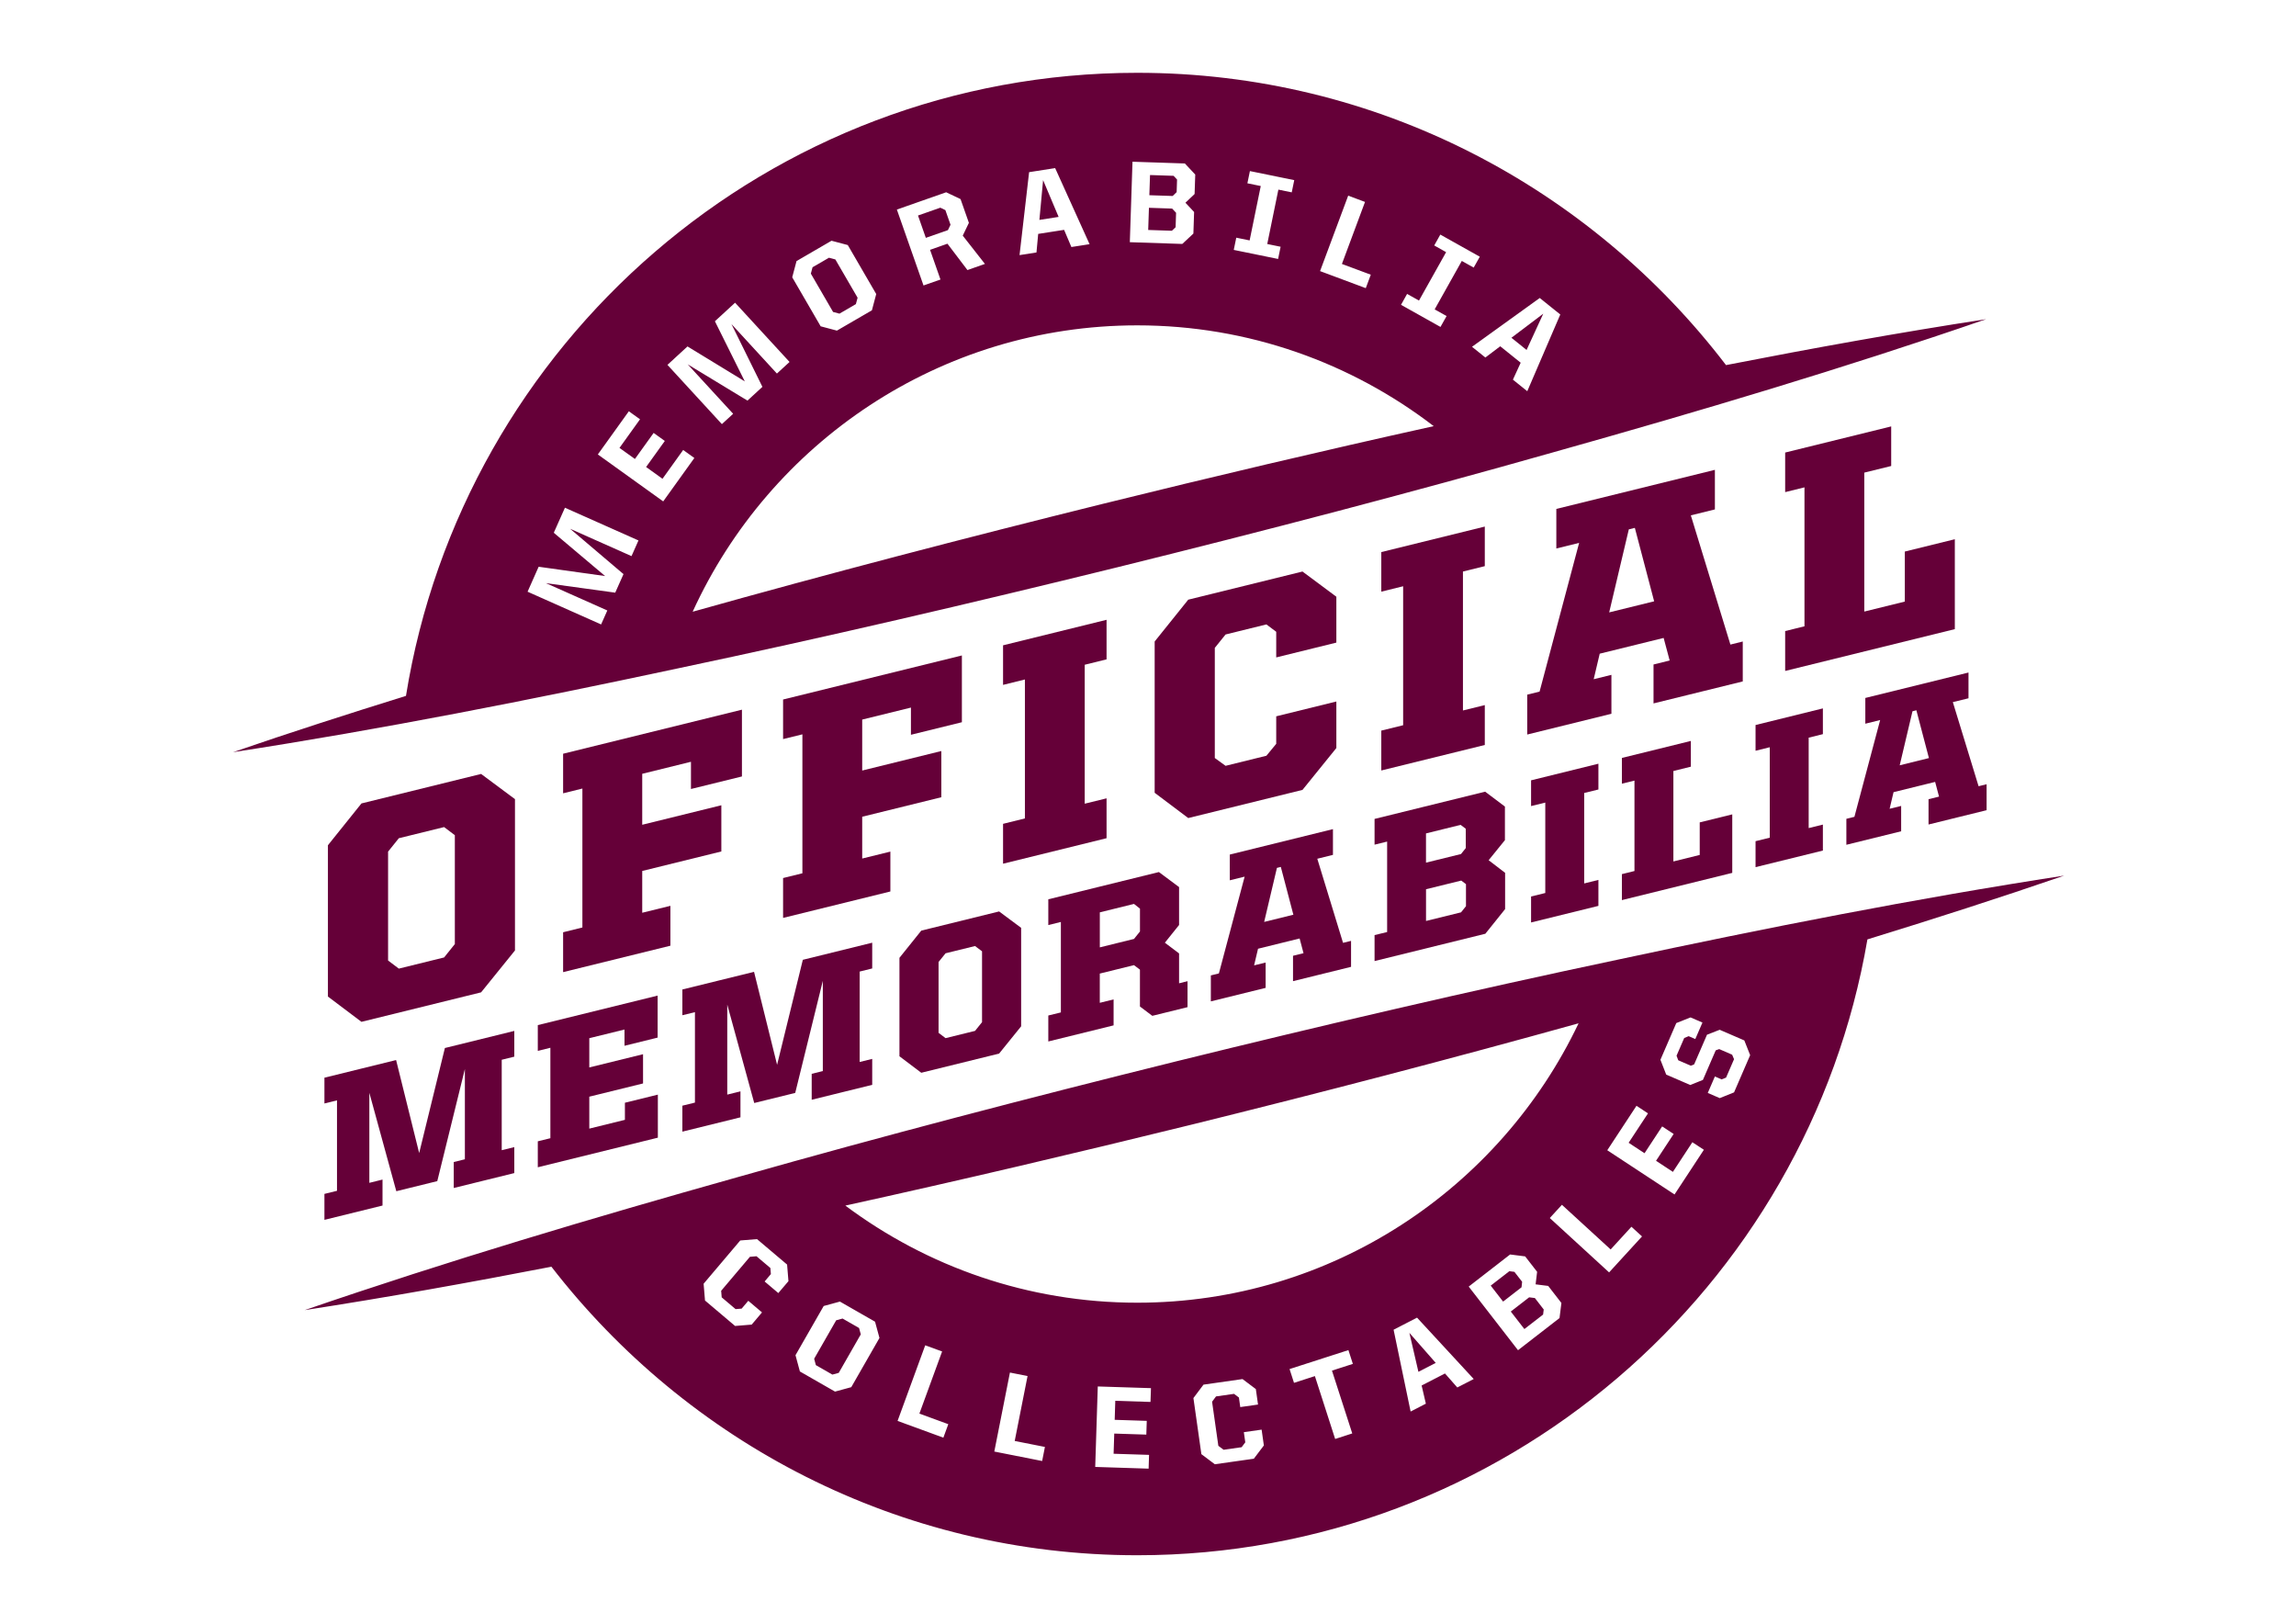 <?xml version="1.0" encoding="utf-8"?>
<!-- Generator: Adobe Illustrator 27.3.1, SVG Export Plug-In . SVG Version: 6.00 Build 0)  -->
<svg version="1.1" id="Layer_1" xmlns="http://www.w3.org/2000/svg" xmlns:xlink="http://www.w3.org/1999/xlink" x="0px" y="0px"
	 viewBox="0 0 841.89 595.28" style="enable-background:new 0 0 841.89 595.28;" xml:space="preserve">
<style type="text/css">
	.st0{fill:#650038;}
</style>
<g>
	<path class="st0" d="M756.89,321.01c-54.95,8.45-109.34,19.2-163.52,30.78c-54.22,11.44-108.15,24.02-161.92,37.28
		c-53.75,13.32-107.35,27.28-160.65,42.4c-53.34,14.98-106.49,30.76-159.07,48.84c30.31-4.68,60.44-10.09,90.46-15.91
		c49.74,64.25,127.46,105.78,214.82,105.78c134.17,0,245.82-97.77,267.73-225.78C708.88,336.97,732.95,329.25,756.89,321.01z
		 M437.17,412.25c47.38-11.71,94.62-24,141.66-37.09c-28.8,60.49-90.49,102.43-161.82,102.43c-40.1,0-77.15-13.26-107.04-35.6
		C352.51,432.63,394.89,422.65,437.17,412.25z M285.39,474.06l-5.02-4.25l2.29-2.71l-0.18-2.23l-5.09-4.31l-2.41,0.2l-10.55,12.46
		l0.2,2.41l5.09,4.31l2.23-0.18l2.43-2.87l5.03,4.26l-3.78,4.47l-6.09,0.5l-11.03-9.33l-0.51-6.15l13.43-15.86l6.15-0.5l11.03,9.33
		l0.5,6.09L285.39,474.06z M312.14,508.56l-5.96,1.62l-12.88-7.38l-1.61-5.96l10.34-18.04l5.95-1.62l12.88,7.38l1.62,5.96
		L312.14,508.56z M345.91,527.07l-16.79-6.14l10.14-27.72l6.19,2.26l-8.33,22.78l10.6,3.88L345.91,527.07z M382.13,535.63
		l-17.54-3.47l5.73-28.96l6.46,1.28l-4.71,23.8l11.08,2.19L382.13,535.63z M421.86,513.97l-12.91-0.41l-0.22,6.97l11.76,0.38
		l-0.16,5.04l-11.76-0.38l-0.24,7.4l13,0.41l-0.16,5.05l-19.58-0.63l0.94-29.5l19.5,0.62L421.86,513.97z M459.75,534.79l-14.3,2.03
		l-4.93-3.7l-2.92-20.57l3.7-4.92l14.31-2.04l4.88,3.67l0.8,5.67l-6.51,0.93l-0.5-3.51l-1.79-1.34l-6.6,0.94l-1.45,1.94l2.3,16.17
		l1.93,1.45l6.61-0.94l1.34-1.79l-0.53-3.72l6.52-0.93l0.82,5.8L459.75,534.79z M495.84,525.52l-6.27,2.03l-7.43-23.05l-7.66,2.47
		l-1.63-5.05l21.58-6.95l1.63,5.05l-7.66,2.47L495.84,525.52z M534.36,508.67l-4.52-5.13l-8.56,4.41l1.55,6.66l-5.59,2.88L511,487.5
		l8.6-4.43l20.78,22.5L534.36,508.67z M571.84,483.22l-15.22,11.79l-18.08-23.33l15.18-11.77l5.52,0.7l4.38,5.65l-0.55,4.6
		l4.62,0.58l4.84,6.25L571.84,483.22z M590.02,466.48l-21.75-19.93l4.45-4.85l17.87,16.37l7.62-8.32l3.88,3.55L590.02,466.48z
		 M614.01,437.91l-24.66-16.21l10.71-16.3l4.22,2.77l-7.1,10.79l5.83,3.83l6.46-9.83l4.22,2.77l-6.46,9.83l6.18,4.07l7.14-10.87
		l4.22,2.77L614.01,437.91z M635.84,400.48l-5.24,2.11l-4.4-1.9l2.61-6.04l2.47,1.07l1.63-0.65l2.92-6.75l-0.69-1.65l-4.75-2.06
		l-1.28,0.47l-4.69,10.83l-4.63,1.87l-8.83-3.82l-2.12-5.43l5.82-13.46l5.23-2.07l4.36,1.89l-2.62,6.04l-2.43-1.05l-1.63,0.65
		l-2.82,6.51l0.63,1.67l4.59,1.99l1.24-0.49l4.71-10.87l4.65-1.81l9.03,3.9l2.14,5.4L635.84,400.48z"/>
	<polygon class="st0" points="188.58,387.39 188.58,377.95 163.13,384.22 153.7,422.73 145.24,388.63 118.96,395.1 118.96,404.55 
		123.57,403.41 123.57,436.57 118.96,437.7 118.96,447.22 140.26,441.97 140.26,432.45 135.43,433.65 135.43,400.64 145.32,436.72 
		160.34,433.02 170.46,391.93 170.46,425.01 166.38,426.02 166.38,435.54 188.58,430.07 188.58,420.55 183.97,421.68 183.97,388.53 
			"/>
	<polygon class="st0" points="197.2,418.42 197.2,427.94 241.22,417.09 241.22,401.31 229.14,404.28 229.14,410.55 216.08,413.77 
		216.08,402.06 235.79,397.21 235.79,386.49 216.08,391.34 216.08,380.62 228.99,377.44 228.99,383.4 241.14,380.4 241.14,365 
		197.2,375.82 197.2,385.27 201.81,384.13 201.81,417.29 	"/>
	<polygon class="st0" points="319.82,355.05 319.82,345.61 294.38,351.88 284.94,390.38 276.49,356.29 250.21,362.76 250.21,372.2 
		254.82,371.07 254.82,404.23 250.21,405.36 250.21,414.88 271.51,409.63 271.51,400.11 266.67,401.3 266.67,368.3 276.56,404.38 
		291.59,400.68 301.71,359.59 301.71,392.67 297.63,393.68 297.63,403.19 319.82,397.72 319.82,388.21 315.22,389.34 315.22,356.19 
			"/>
	<path class="st0" d="M366.35,386.26l8.08-10v-36.1l-8.08-6.01l-28.54,7.03l-8,9.97v36.1l8,6.04L366.35,386.26z M344.15,352.68
		l2.57-3.19l10.8-2.66l2.57,1.93v25.98l-2.57,3.2l-10.8,2.66l-2.57-1.94V352.68z"/>
	<path class="st0" d="M422.53,372.42l12.91-3.18v-9.52l-3.1,0.77v-10.95l-5.21-3.93l5.21-6.49v-13.9l-7.4-5.51l-40.55,9.99v9.44
		l4.61-1.13v33.16l-4.61,1.13v9.52l23.94-5.9v-9.52l-5.06,1.25v-10.72l12.53-3.09l2.19,1.65V369L422.53,372.42z M415.81,344.23
		l-12.53,3.09v-12.84l12.53-3.09l2.19,1.73v8.38L415.81,344.23z"/>
	<path class="st0" d="M474.11,359.71l21.29-5.25v-9.52l-2.94,0.72l-9.44-30.83l5.74-1.42v-9.44l-37.82,9.32v9.44l5.44-1.34
		l-9.44,35.48l-2.95,0.73v9.52l20.09-4.95v-9.29l-4.23,1.04l1.44-6.1l15.25-3.76l1.43,5.39l-3.85,0.95V359.71z M463.54,337.99
		l4.68-19.81l1.43-0.35l4.6,17.52L463.54,337.99z"/>
	<path class="st0" d="M504.02,342.82v9.52l40.62-10.01l7.25-9.04V320l-6.04-4.63l5.97-7.36v-12.31l-7.25-5.46l-40.55,9.99v9.44
		l4.61-1.13v33.16L504.02,342.82z M522.89,305.54l12.68-3.13l1.89,1.42v7.1l-1.74,2.17l-12.84,3.16V305.54z M522.89,326.01
		l12.91-3.18l1.74,1.31v8.08l-1.81,2.26l-12.84,3.16V326.01z"/>
	<polygon class="st0" points="586.1,289.44 586.1,279.99 561.41,286.08 561.41,295.52 566.62,294.24 566.62,327.39 561.41,328.67 
		561.41,338.19 586.1,332.11 586.1,322.59 580.89,323.88 580.89,290.72 	"/>
	<polygon class="st0" points="594.71,320.47 594.71,329.99 635.18,320.01 635.18,298.56 623.25,301.5 623.25,313.44 613.59,315.82 
		613.59,282.66 620,281.08 620,271.64 594.71,277.87 594.71,287.31 599.32,286.18 599.32,319.33 	"/>
	<polygon class="st0" points="668.41,269.15 668.41,259.71 643.72,265.8 643.72,275.24 648.93,273.95 648.93,307.11 643.72,308.39 
		643.72,317.91 668.41,311.83 668.41,302.31 663.2,303.59 663.2,270.44 	"/>
	<path class="st0" d="M707.15,302.28l21.29-5.25v-9.52l-2.94,0.73l-9.44-30.83l5.74-1.41v-9.44l-37.83,9.32v9.44l5.44-1.34
		l-9.44,35.48l-2.95,0.73v9.52l20.09-4.95v-9.29l-4.23,1.04l1.44-6.09l15.25-3.76l1.43,5.39l-3.85,0.95V302.28z M696.58,280.57
		l4.68-19.81l1.43-0.36l4.6,17.52L696.58,280.57z"/>
	<path class="st0" d="M188.83,292.98l-12.42-9.24l-43.87,10.81l-12.3,15.33v55.47l12.3,9.27l43.87-10.81l12.42-15.36V292.98z
		 M166.78,346.11l-3.94,4.91l-16.6,4.09l-3.94-2.97v-39.92l3.94-4.91l16.6-4.09l3.94,2.97V346.11z"/>
	<polygon class="st0" points="264.5,312.16 264.5,295.22 235.49,302.37 235.49,283.69 253.36,279.28 253.36,289.26 272.05,284.66 
		272.05,260.18 206.48,276.33 206.48,290.84 213.55,289.09 213.55,340.03 206.48,341.78 206.48,356.4 245.82,346.71 245.82,332.09 
		235.49,334.63 235.49,319.31 	"/>
	<polygon class="st0" points="345.16,292.28 345.16,275.34 316.15,282.49 316.15,263.81 334.02,259.41 334.02,269.38 352.7,264.78 
		352.7,240.3 287.14,256.45 287.14,270.96 294.22,269.22 294.22,320.16 287.14,321.9 287.14,336.52 326.48,326.83 326.48,312.21 
		316.15,314.75 316.15,299.43 	"/>
	<polygon class="st0" points="405.75,292.68 397.74,294.65 397.74,243.71 405.75,241.73 405.75,227.23 367.8,236.58 367.8,251.09 
		375.81,249.11 375.81,300.05 367.8,302.03 367.8,316.65 405.75,307.3 	"/>
	<polygon class="st0" points="477.59,289.59 490.01,274.24 490.01,257.18 467.96,262.61 467.96,272.7 464.36,277.07 449.39,280.76 
		445.44,277.9 445.44,237.52 449.39,232.61 464.36,228.92 467.96,231.62 467.96,241.02 490.01,235.59 490.01,218.77 477.59,209.53 
		435.7,219.85 423.39,235.18 423.39,290.65 435.7,299.91 	"/>
	<polygon class="st0" points="506.49,267.85 506.49,282.47 544.44,273.12 544.44,258.5 536.43,260.47 536.43,209.53 544.44,207.56 
		544.44,193.05 506.49,202.4 506.49,216.91 514.5,214.93 514.5,265.88 	"/>
	<path class="st0" d="M639.02,235.19l-4.52,1.12l-14.51-47.37l8.82-2.18v-14.51l-58.14,14.33v14.51l8.36-2.06l-14.5,54.52
		l-4.53,1.12v14.62l30.87-7.61v-14.27l-6.5,1.6l2.21-9.36l23.44-5.77l2.21,8.27l-5.92,1.46v14.27l32.72-8.06V235.19z M590.05,224.51
		l7.2-30.44l2.21-0.54l7.08,26.92L590.05,224.51z"/>
	<polygon class="st0" points="716.79,197.69 698.45,202.21 698.45,220.55 683.59,224.21 683.59,173.27 693.46,170.84 693.46,156.33 
		654.58,165.91 654.58,180.42 661.66,178.67 661.66,229.61 654.58,231.36 654.58,245.98 716.79,230.65 	"/>
	<path class="st0" d="M248.38,245.08c54.02-11.38,107.76-23.92,161.34-37.11c53.57-13.24,106.96-27.16,160.08-42.22
		c53.15-14.93,106.1-30.67,158.47-48.73c-31.97,4.91-63.73,10.65-95.38,16.83C583.2,68.83,504.99,26.69,417.01,26.69
		c-135.09,0-247.34,99.12-268.15,228.43c-21.21,6.6-42.36,13.39-63.41,20.64C140.2,267.33,194.39,256.61,248.38,245.08z M404,184.81
		c-50.18,12.44-100.22,25.47-150.02,39.46c28.26-61.87,90.68-104.99,163.02-104.99c40.87,0,78.55,13.81,108.72,36.95
		C485.03,165.23,444.46,174.82,404,184.81z M572.12,115.3l-12.1,28.12l-5.27-4.23l2.85-6.21l-7.5-6.03l-5.45,4.12l-4.9-3.93
		l24.84-17.89L572.12,115.3z M515.95,107.75l4.36,2.44l9.95-17.75l-4.36-2.45l2.23-3.99l14.48,8.11l-2.24,3.99l-4.36-2.44
		l-9.95,17.76l4.37,2.45l-2.24,3.99l-14.47-8.11L515.95,107.75z M494.35,71.73l6.17,2.3l-8.47,22.74l10.59,3.94l-1.84,4.93
		l-16.76-6.25L494.35,71.73z M453.31,87.14l4.9,1l4.08-19.94l-4.9-1l0.92-4.48l16.26,3.32l-0.92,4.48l-4.9-1l-4.08,19.94l4.9,1
		l-0.92,4.48l-16.26-3.32L453.31,87.14z M415.26,59.29l19.2,0.64l3.81,4.06l-0.24,7.14l-3.36,3.19l3.18,3.4l-0.26,7.91l-4.07,3.8
		l-19.24-0.64L415.26,59.29z M377.35,63.12l9.55-1.49l12.62,27.89l-6.67,1.04l-2.67-6.29l-9.5,1.48l-0.63,6.81l-6.21,0.97
		L377.35,63.12z M346.94,70.49l5.27,2.5l3.06,8.71l-2.25,4.69l8.13,10.37l-6.41,2.25l-7.33-9.66l-6.38,2.24l3.82,10.89l-6.22,2.18
		l-9.77-27.83L346.94,70.49z M292.07,95.71l12.83-7.45l5.96,1.58l10.43,17.96l-1.58,5.96l-12.83,7.45l-5.96-1.58l-10.43-17.97
		L292.07,95.71z M252.09,127.01l21.01,12.81l-10.96-22.04l7.4-6.8l19.97,21.72l-4.63,4.25l-16.67-18.14l11.35,23.02l-5.48,5.04
		l-21.92-13.3l16.67,18.13l-4.13,3.79l-19.96-21.72L252.09,127.01z M230.58,150.78l4.1,2.94l-7.53,10.49l5.66,4.06l6.86-9.55
		l4.1,2.94l-6.86,9.55l6.01,4.32l7.58-10.56l4.1,2.94l-11.42,15.91l-23.97-17.21L230.58,150.78z M197.51,207.78l24.37,3.41
		l-18.82-15.87l4.09-9.18l26.96,12l-2.55,5.74l-22.51-10.02l19.57,16.62l-3.03,6.8l-25.41-3.49l22.51,10.02l-2.28,5.12l-26.96-12
		L197.51,207.78z"/>
	<polygon class="st0" points="347.59,84.36 348.53,82.4 346.65,77.03 344.8,76.14 336.61,79.01 339.48,87.2 	"/>
	<polygon class="st0" points="382.48,66.04 381.12,80.62 388.17,79.52 	"/>
	<polygon class="st0" points="421.29,76.18 421.02,84.31 429.7,84.6 431.07,83.31 431.24,78.01 429.8,76.47 	"/>
	<polygon class="st0" points="307.81,114.99 313.83,111.49 314.46,109.15 306.3,95.11 303.96,94.49 297.94,97.98 297.32,100.32 
		305.47,114.37 	"/>
	<polygon class="st0" points="421.69,64.17 421.44,71.57 429.99,71.85 431.45,70.44 431.6,65.82 430.33,64.46 	"/>
	<polygon class="st0" points="560.7,475.62 553.97,480.83 558.95,487.25 565.82,481.94 566.05,480.08 562.8,475.88 	"/>
	<polygon class="st0" points="308.95,483.4 306.61,484.04 298.53,498.14 299.16,500.48 305.21,503.95 307.55,503.31 315.63,489.2 
		315,486.87 	"/>
	<polygon class="st0" points="565.88,115.01 554.2,123.83 559.76,128.3 	"/>
	<polygon class="st0" points="520.1,502.93 526.45,499.66 516.79,488.65 	"/>
	<polygon class="st0" points="558.13,469.92 555.3,466.28 553.44,466.04 546.61,471.33 551.15,477.18 557.91,471.94 	"/>
</g>
</svg>
